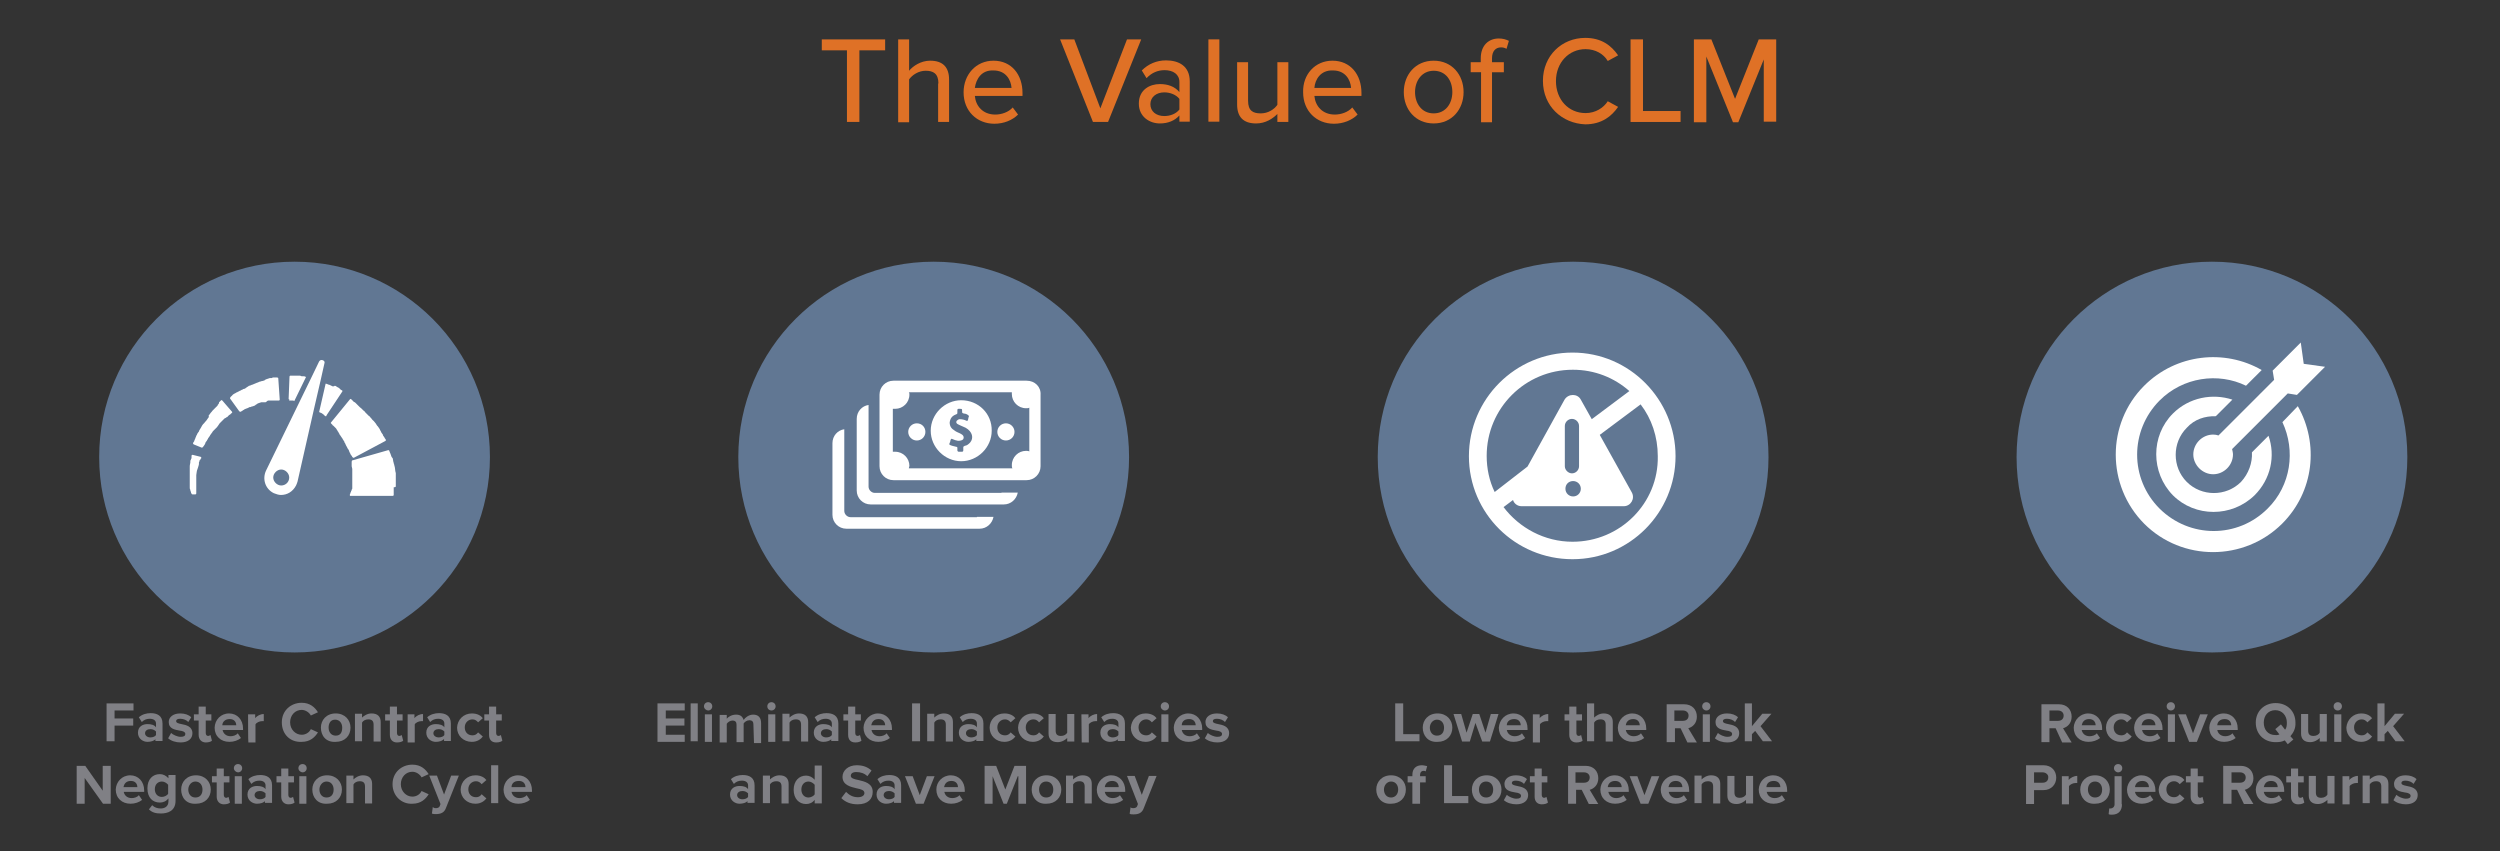 <?xml version="1.0" encoding="utf-8"?>
<!-- Generator: Adobe Illustrator 20.1.0, SVG Export Plug-In . SVG Version: 6.00 Build 0)  -->
<svg version="1.1" id="Layer_1" xmlns="http://www.w3.org/2000/svg" xmlns:xlink="http://www.w3.org/1999/xlink" x="0px" y="0px"
	 width="844.5px" height="287.6px" viewBox="0 0 844.5 287.6" style="enable-background:new 0 0 844.5 287.6;" xml:space="preserve"
	>
<rect x="0" y="0" width="844.5" height="287.6" fill="#333333" stroke="none"/>
<style type="text/css">
	.st0{fill:#DF7126;}
	.st1{fill:#808085;}
	.st2{fill:#617793;}
	.st3{fill:#FFFFFF;}
</style>
<g>
	<g>
		<path class="st0" d="M286.3,17h-8.7v-3.7H299V17h-8.7v24.2h-4.2V17H286.3z"/>
		<path class="st0" d="M317,28.2c0-3.4-1.8-4.3-4.3-4.3c-2.4,0-4.5,1.4-5.6,2.9v14.5h-3.7V13.3h3.7v10.6c1.3-1.6,4-3.4,7.1-3.4
			c4.3,0,6.4,2.2,6.4,6.4v14.3h-3.7v-13H317z"/>
		<path class="st0" d="M335.6,20.5c6.1,0,9.8,4.7,9.8,10.9v1h-16.1c0.3,3.4,2.7,6.3,6.9,6.3c2.1,0,4.5-0.8,5.9-2.4l1.8,2.4
			c-1.9,1.9-4.8,3.1-8,3.1c-5.9,0-10.4-4.3-10.4-10.6C325.5,25.2,329.7,20.5,335.6,20.5z M329.3,29.7h12.4c-0.2-2.7-1.9-5.9-6.1-5.9
			C331.4,23.6,329.7,26.9,329.3,29.7z"/>
		<path class="st0" d="M358.1,13.3h4.8l8.8,23.3l9-23.3h4.8l-11.2,27.9h-5.1L358.1,13.3z"/>
		<path class="st0" d="M398.4,39c-1.6,1.8-3.9,2.7-6.6,2.7c-3.4,0-7.1-2.2-7.1-6.7c0-4.7,3.7-6.6,7.1-6.6c2.7,0,5,0.8,6.6,2.7v-3.4
			c0-2.6-2.1-4-5-4c-2.2,0-4.3,0.8-6.1,2.7l-1.6-2.6c2.2-2.2,5-3.4,8.2-3.4c4.3,0,8,1.9,8,7.1v13.6h-3.5V39z M398.4,33.4
			c-1.1-1.4-3.1-2.2-5.1-2.2c-2.7,0-4.7,1.6-4.7,4s1.9,4,4.7,4c2.1,0,4-0.8,5.1-2.2V33.4z"/>
		<path class="st0" d="M408.2,13.3h3.7v27.8h-3.7L408.2,13.3L408.2,13.3z"/>
		<path class="st0" d="M431.5,38.5c-1.6,1.6-4,3.2-7.2,3.2c-4.3,0-6.4-2.2-6.4-6.4V21h3.7v13c0,3.4,1.6,4.3,4.3,4.3
			c2.4,0,4.5-1.3,5.6-2.9V21h3.7v20.2h-3.7V38.5z"/>
		<path class="st0" d="M450.1,20.5c6.1,0,9.8,4.7,9.8,10.9v1H444c0.3,3.4,2.7,6.3,6.9,6.3c2.1,0,4.5-0.8,5.9-2.4l1.8,2.4
			c-1.9,1.9-4.8,3.1-8,3.1c-5.9,0-10.4-4.3-10.4-10.6C440,25.2,444.2,20.5,450.1,20.5z M444,29.7h12.4c-0.2-2.7-1.9-5.9-6.1-5.9
			C446.1,23.6,444.2,26.9,444,29.7z"/>
		<path class="st0" d="M474.2,31.1c0-5.8,3.9-10.6,10.1-10.6s10.1,4.8,10.1,10.6s-3.9,10.6-10.1,10.6S474.2,36.9,474.2,31.1z
			 M490.6,31.1c0-3.9-2.2-7.2-6.3-7.2c-4,0-6.3,3.4-6.3,7.2s2.2,7.2,6.3,7.2C488.3,38.3,490.6,35,490.6,31.1z"/>
		<path class="st0" d="M500.2,24.4h-3.4V21h3.4v-1.3c0-4.3,2.6-6.7,6.1-6.7c1.3,0,2.4,0.3,3.4,0.8l-0.8,2.7
			c-0.5-0.3-1.1-0.5-1.8-0.5c-1.9,0-3.1,1.3-3.1,3.7V21h4v3.4h-4v16.9h-3.7V24.4H500.2z"/>
		<path class="st0" d="M521.2,27.3c0-8.5,6.4-14.5,14.3-14.5c5.5,0,8.8,2.6,11.1,5.9l-3.5,1.9c-1.4-2.4-4.2-4-7.5-4
			c-5.6,0-10,4.5-10,10.8s4.3,10.8,10,10.8c3.4,0,6.1-1.8,7.5-4l3.5,1.9c-2.2,3.2-5.6,5.9-11.1,5.9
			C527.7,41.7,521.2,35.9,521.2,27.3z"/>
		<path class="st0" d="M550.8,13.3h4.2v24.2h12.7v3.7h-16.9V13.3z"/>
		<path class="st0" d="M596.2,19.1l-9,22.2h-1.8l-9-22.2v22.2h-4.2V13.3h5.9l8,20.1l8-20.1h5.9v27.8h-4.2v-22H596.2z"/>
	</g>
	<g>
		<g>
			<g>
				<path class="st1" d="M36.1,237.6h9v2.4h-6.4v2.7h6.3v2.4h-6.3v5.3H36v-12.8H36.1z"/>
				<path class="st1" d="M52.7,249.5c-0.6,0.8-1.8,1.1-2.9,1.1c-1.4,0-3.2-1-3.2-3.1c0-2.2,1.8-2.9,3.2-2.9c1.3,0,2.4,0.3,2.9,1.1
					v-1.3c0-1-0.8-1.6-2.1-1.6c-1,0-1.9,0.3-2.7,1.1l-1-1.6c1.1-1,2.6-1.4,4-1.4c2.1,0,4,0.8,4,3.5v5.9h-2.4v-1H52.7z M52.7,247.1
					c-0.5-0.5-1.1-0.8-1.9-0.8c-1,0-1.8,0.5-1.8,1.4c0,0.8,0.8,1.4,1.8,1.4c0.8,0,1.6-0.3,1.9-0.8V247.1z"/>
				<path class="st1" d="M57.8,247.6c0.6,0.6,2.1,1.3,3.2,1.3c1.1,0,1.6-0.3,1.6-1c0-0.6-0.8-1-1.9-1.1c-1.6-0.3-3.7-0.6-3.7-2.9
					c0-1.6,1.4-2.9,3.9-2.9c1.6,0,2.9,0.5,3.7,1.3l-1,1.6c-0.5-0.6-1.6-1.1-2.7-1.1c-1,0-1.4,0.3-1.4,0.8c0,0.6,0.8,0.8,1.8,1
					c1.6,0.3,3.7,0.8,3.7,3.1c0,1.8-1.4,3.1-4,3.1c-1.6,0-3.2-0.5-4.2-1.4L57.8,247.6z"/>
				<path class="st1" d="M67.1,248.2v-4.8h-1.6v-2.1h1.6v-2.6h2.4v2.6h1.9v2.1h-1.9v4.2c0,0.6,0.3,1,0.8,1c0.3,0,0.6-0.2,0.8-0.3
					l0.5,1.9c-0.3,0.3-1,0.6-2.1,0.6C68.1,250.8,67.1,249.8,67.1,248.2z"/>
				<path class="st1" d="M77.4,241c2.7,0,4.7,2.1,4.7,5.1v0.5h-6.9c0.2,1.1,1.1,2.1,2.7,2.1c0.8,0,1.9-0.3,2.4-1l1.1,1.6
					c-1,0.8-2.4,1.3-3.9,1.3c-2.9,0-5-1.9-5-4.8C72.6,243.2,74.5,241,77.4,241z M75.1,245h4.7c0-1-0.6-2.1-2.2-2.1
					C75.9,242.9,75.1,244,75.1,245z"/>
				<path class="st1" d="M83.8,241.3h2.4v1.3c0.6-0.8,1.8-1.4,2.9-1.4v2.4c-0.2,0-0.5,0-0.6,0c-0.8,0-1.9,0.5-2.2,1.1v6.1h-2.4
					C83.8,250.8,83.8,241.3,83.8,241.3z"/>
				<path class="st1" d="M95.2,244c0-4,3.1-6.6,6.7-6.6c2.9,0,4.5,1.6,5.5,3.2l-2.4,1.1c-0.5-1-1.8-1.9-3.1-1.9
					c-2.2,0-3.9,1.8-3.9,4.2c0,2.4,1.8,4.2,3.9,4.2c1.4,0,2.6-0.8,3.1-1.9l2.4,1.1c-1,1.6-2.6,3.2-5.5,3.2
					C98.1,250.8,95.2,248.1,95.2,244z"/>
				<path class="st1" d="M108.4,245.8c0-2.6,1.9-4.8,5-4.8c3.1,0,5,2.2,5,4.8c0,2.7-1.9,4.8-5,4.8
					C110.1,250.8,108.4,248.5,108.4,245.8z M115.6,245.8c0-1.4-0.8-2.7-2.4-2.7c-1.6,0-2.2,1.3-2.2,2.7c0,1.4,0.8,2.7,2.4,2.7
					C115,248.5,115.6,247.4,115.6,245.8z"/>
				<path class="st1" d="M126.2,244.8c0-1.3-0.6-1.8-1.8-1.8c-1,0-1.8,0.5-2.1,1.1v6.3h-2.4v-9.3h2.4v1.3c0.6-0.6,1.8-1.4,3.2-1.4
					c2.1,0,3.1,1.1,3.1,2.9v6.6h-2.4V244.8z"/>
				<path class="st1" d="M131.7,248.2v-4.8h-1.6v-2.1h1.6v-2.6h2.4v2.6h1.9v2.1h-1.9v4.2c0,0.6,0.3,1,0.8,1c0.3,0,0.6-0.2,0.8-0.3
					l0.5,1.9c-0.3,0.3-1,0.6-2.1,0.6C132.6,250.8,131.7,249.8,131.7,248.2z"/>
				<path class="st1" d="M137.6,241.3h2.4v1.3c0.6-0.8,1.8-1.4,2.9-1.4v2.4c-0.2,0-0.5,0-0.6,0c-0.8,0-1.9,0.5-2.2,1.1v6.1h-2.4
					V241.3z"/>
				<path class="st1" d="M150.1,249.5c-0.6,0.8-1.8,1.1-2.9,1.1c-1.4,0-3.2-1-3.2-3.1c0-2.2,1.8-2.9,3.2-2.9c1.3,0,2.4,0.3,2.9,1.1
					v-1.3c0-1-0.8-1.6-2.1-1.6c-1,0-1.9,0.3-2.7,1.1l-1-1.6c1.1-1,2.6-1.4,4-1.4c2.1,0,4,0.8,4,3.5v5.9H150v-1H150.1z M150.1,247.1
					c-0.5-0.5-1.1-0.8-1.9-0.8c-1,0-1.8,0.5-1.8,1.4c0,0.8,0.8,1.4,1.8,1.4c0.8,0,1.6-0.3,1.9-0.8V247.1z"/>
				<path class="st1" d="M159.4,241c1.9,0,3.1,0.8,3.7,1.6l-1.6,1.4c-0.5-0.6-1.1-1-1.9-1c-1.4,0-2.6,1.1-2.6,2.7
					c0,1.6,1,2.7,2.6,2.7c0.8,0,1.4-0.3,1.9-1l1.6,1.4c-0.6,0.8-1.8,1.8-3.7,1.8c-2.9,0-5-2.1-5-4.8
					C154.5,243.1,156.6,241,159.4,241z"/>
				<path class="st1" d="M165.2,248.2v-4.8h-1.6v-2.1h1.6v-2.6h2.4v2.6h1.9v2.1h-1.9v4.2c0,0.6,0.3,1,0.8,1c0.3,0,0.6-0.2,0.8-0.3
					l0.5,1.9c-0.3,0.3-1,0.6-2.1,0.6C166,250.8,165.2,249.8,165.2,248.2z"/>
				<path class="st1" d="M28.6,262.8v8.7h-2.7v-12.8h2.9l5.9,8.4v-8.4h2.7v12.8h-2.6L28.6,262.8z"/>
				<path class="st1" d="M44,261.9c2.7,0,4.7,2.1,4.7,5.1v0.5h-6.9c0.2,1.1,1.1,2.1,2.7,2.1c0.8,0,1.9-0.3,2.4-1l1.1,1.6
					c-1,0.8-2.4,1.3-3.9,1.3c-2.9,0-5-1.9-5-4.8C39.2,264.1,41.2,261.9,44,261.9z M41.7,265.9h4.7c0-1-0.6-2.1-2.2-2.1
					C42.5,263.8,41.9,264.9,41.7,265.9z"/>
				<path class="st1" d="M51.4,272c0.8,0.8,1.8,1.1,2.9,1.1s2.6-0.5,2.6-2.4v-1c-0.8,1-1.8,1.4-2.9,1.4c-2.4,0-4.2-1.6-4.2-4.8
					c0-3.1,1.8-4.8,4.2-4.8c1.1,0,2.1,0.5,2.9,1.4v-1.1h2.4v8.7c0,3.5-2.7,4.3-5,4.3c-1.6,0-2.9-0.3-4-1.4L51.4,272z M56.8,265.1
					c-0.5-0.6-1.3-1.1-2.1-1.1c-1.4,0-2.4,1-2.4,2.6c0,1.6,1,2.6,2.4,2.6c0.8,0,1.8-0.5,2.1-1.1V265.1z"/>
				<path class="st1" d="M61.2,266.7c0-2.6,1.9-4.8,5-4.8s5,2.2,5,4.8c0,2.7-1.9,4.8-5,4.8C62.9,271.7,61.2,269.4,61.2,266.7z
					 M68.4,266.7c0-1.4-0.8-2.7-2.4-2.7c-1.4,0-2.4,1.3-2.4,2.7s0.8,2.7,2.4,2.7C67.6,269.4,68.4,268.3,68.4,266.7z"/>
				<path class="st1" d="M73.2,269.1v-4.8h-1.6v-2.1h1.6v-2.6h2.4v2.6h1.9v2.1h-1.9v4.2c0,0.6,0.3,1,0.8,1c0.3,0,0.6-0.2,0.8-0.3
					l0.5,1.9c-0.3,0.3-1,0.6-2.1,0.6C74.2,271.7,73.2,270.7,73.2,269.1z"/>
				<path class="st1" d="M79,259.5c0-0.8,0.6-1.4,1.4-1.4c0.8,0,1.4,0.6,1.4,1.4c0,0.8-0.6,1.4-1.4,1.4
					C79.8,260.9,79,260.3,79,259.5z M79.3,262.2h2.4v9.3h-2.4V262.2z"/>
				<path class="st1" d="M89.7,270.4c-0.6,0.8-1.8,1.1-2.9,1.1c-1.4,0-3.2-1-3.2-3.1c0-2.2,1.8-2.9,3.2-2.9c1.3,0,2.4,0.3,2.9,1.1
					v-1.3c0-1-0.8-1.6-2.1-1.6c-1,0-1.9,0.3-2.7,1.1l-1-1.6c1.1-1,2.6-1.4,4-1.4c2.1,0,4,0.8,4,3.5v5.9h-2.4v-1H89.7z M89.7,268
					c-0.5-0.5-1.1-0.8-1.9-0.8c-1,0-1.8,0.5-1.8,1.4c0,0.8,0.8,1.4,1.8,1.4c0.8,0,1.6-0.3,1.9-0.8V268z"/>
				<path class="st1" d="M95,269.1v-4.8h-1.6v-2.1H95v-2.6h2.4v2.6h1.9v2.1h-1.9v4.2c0,0.6,0.3,1,0.8,1c0.3,0,0.6-0.2,0.8-0.3
					l0.5,1.9c-0.3,0.3-1,0.6-2.1,0.6C96,271.7,95,270.7,95,269.1z"/>
				<path class="st1" d="M100.8,259.5c0-0.8,0.6-1.4,1.4-1.4s1.4,0.6,1.4,1.4c0,0.8-0.6,1.4-1.4,1.4
					C101.6,260.9,100.8,260.3,100.8,259.5z M101.1,262.2h2.4v9.3h-2.4V262.2z"/>
				<path class="st1" d="M105.5,266.7c0-2.6,1.9-4.8,5-4.8c3.1,0,5,2.2,5,4.8c0,2.7-1.9,4.8-5,4.8
					C107.3,271.7,105.5,269.4,105.5,266.7z M112.7,266.7c0-1.4-0.8-2.7-2.4-2.7c-1.4,0-2.4,1.3-2.4,2.7s0.8,2.7,2.4,2.7
					C111.9,269.4,112.7,268.3,112.7,266.7z"/>
				<path class="st1" d="M123.3,265.7c0-1.3-0.6-1.8-1.8-1.8c-1,0-1.8,0.5-2.1,1.1v6.3H117V262h2.4v1.3c0.6-0.6,1.8-1.4,3.2-1.4
					c2.1,0,3.1,1.1,3.1,2.9v6.6h-2.4V265.7z"/>
				<path class="st1" d="M132.6,264.9c0-4,3.1-6.6,6.7-6.6c2.9,0,4.5,1.6,5.5,3.2l-2.4,1.1c-0.5-1-1.8-1.9-3.1-1.9
					c-2.2,0-3.9,1.8-3.9,4.2s1.8,4.2,3.9,4.2c1.4,0,2.6-0.8,3.1-1.9l2.4,1.1c-1,1.6-2.6,3.2-5.5,3.2
					C135.7,271.7,132.6,268.9,132.6,264.9z"/>
				<path class="st1" d="M147.2,273c0.6,0,1.1-0.2,1.3-0.6l0.3-0.8L145,262h2.6l2.4,6.4l2.4-6.4h2.6l-4.3,10.8
					c-0.6,1.8-1.9,2.2-3.5,2.2c-0.3,0-1,0-1.3-0.2l0.3-2.2C146.6,273,146.9,273,147.2,273z"/>
				<path class="st1" d="M160.6,261.9c1.9,0,3.1,0.8,3.7,1.6l-1.6,1.4c-0.5-0.6-1.1-1-1.9-1c-1.4,0-2.6,1.1-2.6,2.7
					c0,1.6,1,2.7,2.6,2.7c0.8,0,1.4-0.3,1.9-1l1.6,1.4c-0.6,0.8-1.8,1.8-3.7,1.8c-2.9,0-5-2.1-5-4.8
					C155.7,264,157.8,261.9,160.6,261.9z"/>
				<path class="st1" d="M165.9,258.5h2.4v12.8h-2.4V258.5z"/>
				<path class="st1" d="M175,261.9c2.7,0,4.7,2.1,4.7,5.1v0.5h-6.9c0.2,1.1,1.1,2.1,2.7,2.1c0.8,0,1.9-0.3,2.4-1l1.1,1.6
					c-1,0.8-2.4,1.3-3.9,1.3c-2.9,0-5-1.9-5-4.8C170.2,264.1,172.1,261.9,175,261.9z M172.8,265.9h4.7c0-1-0.6-2.1-2.2-2.1
					C173.4,263.8,172.8,264.9,172.8,265.9z"/>
			</g>
		</g>
	</g>
	<circle class="st2" cx="99.5" cy="154.4" r="66"/>
	<g>
		<path class="st3" d="M133.7,164.2c0-0.2,0-0.3,0-0.5c0-0.2,0-0.3,0-0.5v-0.2l0,0l0,0v-0.2l0,0l0,0v-0.2c0-0.3,0-0.5,0-0.8v-0.2
			v-0.3c0-0.2,0-0.3,0-0.5c0-0.2,0-0.3,0-0.5c0-0.2,0-0.2,0-0.3v-0.2c-0.2-0.6-0.2-1.1-0.3-1.8c0-0.3-0.2-0.6-0.2-0.8
			c0-0.3-0.2-0.5-0.2-0.8c-0.2-0.5-0.2-1-0.3-1.4c0-0.2,0-0.2-0.2-0.3c0-0.2,0-0.2-0.2-0.3c0-0.2-0.2-0.3-0.2-0.6
			c0-0.2-0.2-0.3-0.2-0.5c0-0.2-0.2-0.3-0.2-0.5c0-0.2-0.2-0.3-0.2-0.5c0-0.2-0.3-0.3-0.5-0.2l-11.9,3.4c-0.2,0-0.3,0.2-0.3,0.5v0.2
			c0,0.2,0,0.2,0,0.3s0,0.2,0,0.3c0,0.2,0,0.3,0,0.3v0.2v0.2c0,0.3,0.2,0.6,0.2,1c0,0.2,0,0.3,0,0.5c0,0.2,0,0.3,0,0.6
			c0,0.3,0,0.8,0,1.1v0.2v0.2c0,0.2,0,0.2,0,0.3c0,0.2,0,0.2,0,0.3v0.2v0.2c0,0.3,0,0.5,0,0.8v0.2l0,0l0,0v-0.2l0,0l0,0l0,0
			c0,0.2,0,0.2,0,0.3c0,0.2,0,0.2,0,0.3s0,0.2,0,0.3s0,0.3,0,0.6c0,0.2,0,0.3,0,0.5c0,0.2,0,0.3-0.2,0.5c0,0.2,0,0.3-0.2,0.5
			c0,0.2,0,0.3-0.2,0.5c0,0.2,0,0.3-0.2,0.5v0.2v0.2c0,0,0,0,0,0.2h14.5c0.2,0,0.3-0.2,0.3-0.3l0,0c0-0.3,0-0.5,0-0.8
			c0-0.3,0-0.6,0-0.8c0-0.3,0-0.6,0-1C133.7,164.6,133.7,164.4,133.7,164.2L133.7,164.2z"/>
		<path class="st3" d="M130.1,149c0.2,0,0.3-0.3,0.2-0.5c0-0.2-0.2-0.2-0.2-0.3s-0.2-0.2-0.2-0.3c0-0.2-0.2-0.3-0.3-0.5
			c-0.2-0.2-0.2-0.3-0.3-0.6c0-0.2-0.2-0.2-0.2-0.3s-0.2-0.2-0.2-0.3c-0.2-0.2-0.2-0.5-0.3-0.6c-0.2-0.2-0.3-0.5-0.3-0.6
			s-0.2-0.2-0.2-0.3s-0.2-0.2-0.2-0.3c-0.2-0.2-0.3-0.5-0.5-0.6c-0.3-0.5-0.6-1-1-1.4c-0.2-0.2-0.2-0.3-0.3-0.3l-0.2-0.2l-0.2-0.2
			c-0.2-0.2-0.3-0.5-0.5-0.6c-0.2-0.2-0.3-0.5-0.6-0.6c-0.2-0.2-0.2-0.2-0.3-0.3c-0.2-0.2-0.2-0.2-0.3-0.3s-0.2-0.2-0.3-0.3
			c-0.2-0.2-0.2-0.2-0.3-0.3s-0.3-0.5-0.6-0.6c-0.2-0.2-0.3-0.3-0.6-0.6c-0.2-0.2-0.3-0.3-0.6-0.5c-0.2-0.2-0.3-0.3-0.5-0.5
			c-0.2-0.2-0.3-0.3-0.5-0.5c-0.2-0.2-0.3-0.3-0.5-0.5c-0.2-0.2-0.3-0.3-0.5-0.3c-0.2-0.2-0.3-0.2-0.3-0.3c-0.2-0.2-0.2-0.2-0.3-0.3
			s-0.3-0.2-0.3-0.3c-0.2-0.2-0.3-0.2-0.5,0l-6.3,7.7c-0.2,0.2-0.2,0.3,0,0.5l0.2,0.2l0.2,0.2c0,0.2,0.2,0.2,0.3,0.3
			c0.2,0.2,0.2,0.2,0.3,0.3s0.2,0.2,0.3,0.3c0.2,0.2,0.2,0.2,0.3,0.3s0.2,0.3,0.3,0.5c0.2,0.2,0.2,0.3,0.3,0.5
			c0.2,0.2,0.3,0.3,0.3,0.5c0.2,0.2,0.2,0.3,0.3,0.5c0,0.2,0.2,0.2,0.2,0.3s0.2,0.2,0.2,0.3s0.2,0.2,0.2,0.3s0.2,0.2,0.2,0.3
			c0.2,0.2,0.2,0.3,0.3,0.5c0.2,0.2,0.2,0.3,0.3,0.5l0.2,0.2v0.2c0,0.2,0.2,0.2,0.2,0.3c0.2,0.3,0.3,0.8,0.5,1.1
			c0.2,0.2,0.2,0.3,0.3,0.5c0,0.2,0,0.2,0.2,0.3c0,0.2,0,0.2,0.2,0.3c0,0.2,0.2,0.3,0.2,0.5c0,0.2,0.2,0.3,0.2,0.5
			c0,0,0,0.2,0.2,0.2v0.2c0,0.2,0,0.2,0.2,0.3c0,0.2,0,0.2,0.2,0.3c0,0.2,0.2,0.3,0.2,0.3c0,0.2,0,0.2,0.2,0.3
			c0,0.2,0.3,0.3,0.5,0.2L130.1,149z"/>
		<path class="st3" d="M97.8,135.3c0.2,0,0.2,0,0.3,0c0.2,0,0.2,0,0.3,0c0.2,0,0.3,0,0.5,0c0.2,0,0.3,0,0.5,0.2l4-8.2
			c-0.2,0-0.3,0-0.6-0.2c-0.2,0-0.3,0-0.3,0c-0.2,0-0.3,0-0.3,0c-0.3,0-0.5,0-0.8-0.2c-0.2,0-0.5,0-0.6,0c-0.2,0-0.5,0-0.6,0
			c-0.2,0-0.3,0-0.6,0c-0.2,0-0.3,0-0.5,0c-0.2,0-0.3,0-0.5,0s-0.3,0-0.5,0c-0.2,0-0.3,0.2-0.3,0.3l-0.3,7.5c0,0.2,0.2,0.3,0.3,0.3
			C97.6,135.3,97.6,135.3,97.8,135.3L97.8,135.3z"/>
		<path class="st3" d="M108.5,139.5c0.2,0,0.2,0.2,0.3,0.2c0.2,0,0.2,0.2,0.3,0.2c0,0,0.2,0,0.2,0.2c0,0,0.2,0,0.2,0.2
			c0.2,0,0.2,0.2,0.3,0.2c0.2,0.2,0.5,0.2,0.5-0.2l5.3-8c0.2-0.2,0-0.5-0.2-0.5c-0.2,0-0.2-0.2-0.3-0.2c0,0-0.2,0-0.2-0.2
			c0,0-0.2,0-0.2-0.2c-0.2-0.2-0.3-0.2-0.5-0.3s-0.3-0.2-0.5-0.3c-0.2-0.2-0.3-0.2-0.6-0.3c-0.3,0.3-0.6,0.2-0.8,0.2
			c-0.2-0.2-0.5-0.2-0.6-0.3c-0.2-0.2-0.5-0.2-0.8-0.3c-0.3-0.2-0.5-0.2-0.8-0.3H110l-2.2,9.6c0.2,0,0.3,0.2,0.3,0.2
			C108.2,139.3,108.4,139.5,108.5,139.5L108.5,139.5z"/>
		<path class="st3" d="M90.7,135.3c0.2,0,0.2,0,0.3,0c0.2,0,0.2,0,0.3,0c0.2,0,0.3,0,0.5,0c0.2,0,0.3,0,0.5,0s0.2,0,0.3,0h0.2
			c0.2,0,0.3,0,0.5,0s0.3,0,0.3,0c0.2,0,0.3,0,0.3,0c0.2,0,0.2,0,0.3,0c0.2,0,0.3-0.2,0.3-0.3l-0.5-7.2c0-0.2-0.2-0.3-0.5-0.3
			c-0.2,0-0.2,0-0.3,0s-0.2,0-0.3,0c-0.2,0-0.3,0-0.5,0s-0.3,0-0.6,0.2c-0.2,0-0.2,0-0.3,0c-0.2,0-0.2,0-0.3,0
			c-0.2,0-0.5,0.2-0.6,0.2c-0.2,0-0.5,0.2-0.6,0.2c-0.2,0-0.3,0-0.3,0.2c-0.2,0-0.3,0-0.3,0.2c-0.3,0-0.5,0.2-0.8,0.2
			s-0.5,0.2-0.8,0.2c-0.2,0-0.3,0.2-0.5,0.2s-0.3,0.2-0.5,0.2s-0.3,0.2-0.5,0.2c-0.2,0-0.3,0.2-0.5,0.2c-0.3,0.2-0.5,0.2-0.8,0.3
			c-0.3,0.2-0.5,0.2-0.8,0.3c-0.2,0-0.3,0.2-0.3,0.2c-0.2,0-0.3,0.2-0.3,0.2c-0.2,0-0.3,0.2-0.3,0.2c-0.2,0-0.3,0.2-0.3,0.2
			c-0.3,0.2-0.5,0.3-0.8,0.3c-0.2,0.2-0.5,0.3-0.6,0.3c-0.2,0.2-0.5,0.3-0.6,0.3c-0.2,0.2-0.5,0.3-0.6,0.3c-0.2,0.2-0.3,0.2-0.6,0.3
			c-0.2,0.2-0.3,0.2-0.5,0.3s-0.3,0.2-0.5,0.3c-0.2,0.2-0.3,0.2-0.3,0.3c-0.2,0.2-0.2,0.2-0.3,0.3c-0.2,0.2-0.3,0.2-0.3,0.3
			c-0.2,0.2-0.2,0.3-0.2,0.5l3.1,4.3c0.2,0.2,0.3,0.2,0.5,0.2c0,0,0.2-0.2,0.3-0.2c0.2,0,0.2-0.2,0.3-0.2c0.2,0,0.2-0.2,0.3-0.2
			c0.2,0,0.3-0.2,0.3-0.2c0.2,0,0.3-0.2,0.5-0.2s0.3-0.2,0.5-0.2s0.3-0.2,0.5-0.2c0.2-0.2,0.3-0.2,0.6-0.2c0.2,0,0.3-0.2,0.6-0.2
			c0.2,0,0.5-0.2,0.6-0.2c0.2,0,0.2,0,0.3-0.2c0.2,0,0.2,0,0.3-0.2c0.2,0,0.2,0,0.3-0.2c0.2,0,0.2,0,0.3-0.2c0.2,0,0.5-0.2,0.6-0.2
			c0.2,0,0.5-0.2,0.6-0.2c0.2,0,0.2,0,0.3,0c0.2,0,0.2,0,0.3,0c0.2,0,0.2,0,0.3,0s0.2,0,0.3,0c0.2,0,0.5,0,0.6-0.2
			C90.4,135.3,90.6,135.3,90.7,135.3L90.7,135.3z"/>
		<path class="st3" d="M70.5,140.9c0,0.2-0.2,0.2-0.2,0.3s-0.2,0.2-0.2,0.3s-0.2,0.2-0.2,0.3c-0.2,0.2-0.3,0.5-0.5,0.6
			s-0.3,0.5-0.5,0.6l-0.2,0.2l-0.2,0.2c0,0.2-0.2,0.2-0.2,0.3c-0.3,0.5-0.5,1-0.8,1.4c-0.2,0.2-0.2,0.5-0.3,0.6
			c0,0.2-0.2,0.2-0.2,0.3s-0.2,0.2-0.2,0.3c-0.2,0.2-0.2,0.5-0.3,0.6c-0.2,0.2-0.2,0.5-0.3,0.6c0,0.2-0.2,0.3-0.2,0.5
			c0,0.2-0.2,0.3-0.2,0.5c0,0.2-0.2,0.3-0.2,0.5c0,0.2-0.2,0.3-0.2,0.3c0,0.2-0.2,0.3-0.2,0.3c0,0.2,0,0.3,0.2,0.5l2.7,1.1
			c0.2,0,0.3,0,0.5-0.2c0-0.2,0.2-0.2,0.2-0.3s0.2-0.2,0.2-0.3s0.2-0.2,0.2-0.3s0.2-0.3,0.2-0.5c0-0.2,0.2-0.3,0.3-0.5
			c0.2-0.2,0.2-0.3,0.3-0.5c0.2-0.2,0.2-0.3,0.3-0.5c0-0.2,0.2-0.2,0.2-0.3s0.2-0.2,0.2-0.3c0.2-0.2,0.2-0.3,0.3-0.5
			c0.3-0.3,0.5-0.8,0.8-1.1c0-0.2,0.2-0.2,0.2-0.3l0.2-0.2l0.2-0.2c0.2-0.2,0.3-0.3,0.5-0.5c0.2-0.2,0.3-0.3,0.5-0.5
			c0-0.2,0.2-0.2,0.2-0.3s0.2-0.2,0.2-0.3s0.2-0.2,0.2-0.3s0.2-0.2,0.2-0.3c0.2-0.2,0.3-0.3,0.5-0.5c0.2-0.2,0.3-0.3,0.5-0.5
			c0.2-0.2,0.3-0.3,0.5-0.5c0.2-0.2,0.3-0.3,0.5-0.3c0.2-0.2,0.3-0.3,0.5-0.3c0.2-0.2,0.3-0.2,0.3-0.3c0.2-0.2,0.2-0.2,0.3-0.3
			c0.2-0.2,0.2-0.2,0.3-0.2c0,0,0.2,0,0.2-0.2c0,0,0.2,0,0.2-0.2c0.2,0,0.2-0.2,0.3-0.2c0.2-0.2,0.2-0.3,0-0.5l-3.2-3.7
			c-0.2-0.2-0.3-0.2-0.5,0l-0.2,0.2l-0.2,0.2l-0.2,0.2c0,0.5-0.2,0.5-0.2,0.6c-0.2,0.2-0.3,0.3-0.3,0.5c-0.2,0.2-0.3,0.3-0.5,0.5
			c-0.2,0.2-0.3,0.3-0.5,0.5c-0.2,0.2-0.3,0.3-0.5,0.5c-0.2,0.2-0.3,0.3-0.5,0.6c-0.2,0.2-0.3,0.3-0.5,0.6c-0.2,0.2-0.3,0.5-0.5,0.6
			C70.6,140.8,70.5,140.8,70.5,140.9L70.5,140.9z"/>
		<path class="st3" d="M64.7,154c0,0.2,0,0.2,0,0.3s0,0.2,0,0.3c0,0.2,0,0.3-0.2,0.5c0,0.2,0,0.3-0.2,0.5c0,0.2,0,0.2,0,0.3
			s0,0.2,0,0.3c0,0.3-0.2,0.8-0.2,1.3c0,0.2,0,0.5,0,0.6c0,0.3,0,0.5,0,0.8c0,0.5,0,1,0,1.6v0.2v0.2c0,0.2,0,0.3,0,0.3
			c0,0.2,0,0.3,0,0.3v0.2v0.2c0,0.3,0,0.5,0,0.8v0.2l0,0v0.2c0,0.2,0,0.3,0,0.3c0,0.2,0,0.3,0,0.3c0,0.2,0,0.3,0,0.3
			c0,0.2,0,0.3,0,0.3v0.2v0.2c0,0.3,0,0.5,0.2,0.8c0,0.2,0,0.5,0.2,0.6c0,0.2,0,0.5,0.2,0.6l0,0c0,0.2,0.2,0.3,0.3,0.3h1
			c0.2,0,0.3-0.2,0.3-0.3v-0.2c0-0.2,0-0.5,0-0.6c0-0.2,0-0.5,0-0.6s0-0.5,0-0.6v-0.2v-0.2c0-0.2,0-0.2,0-0.3s0-0.2,0-0.3
			c0-0.2,0-0.3,0-0.3c0-0.2,0-0.3,0-0.3v-0.2l0,0l0,0l0,0l0,0l0,0v-0.2c0-0.3,0-0.5,0-0.8v-0.2v-0.2c0-0.2,0-0.3,0-0.3
			c0-0.2,0-0.3,0-0.3v-0.2v-0.2c0-0.5,0.2-1,0.2-1.4c0-0.2,0.2-0.5,0.2-0.6s0.2-0.5,0.2-0.6c0.2-0.5,0.2-0.8,0.3-1.1
			c0-0.2,0-0.2,0-0.3s0-0.2,0-0.3s0.2-0.3,0.2-0.5c0-0.2,0-0.3,0.2-0.3c0-0.2,0.2-0.3,0.2-0.3c0-0.2,0-0.2,0.2-0.3
			c0-0.2,0-0.5-0.3-0.5l-2.4-0.6C65,153.6,64.7,153.6,64.7,154L64.7,154z"/>
		<path class="st3" d="M92.5,166.6c0.8,0.3,1.6,0.6,2.4,0.6c2.1,0,4-1.1,5.1-3.2c0.2-0.3,0.3-0.8,0.5-1.3l5.6-24.7l2.2-9.5l1.3-5.8
			c0.2-0.6-0.3-1.1-1-1.1c-0.3,0-0.6,0.2-0.8,0.5l-2.7,5.6l-4,8.2l-11.2,23C88.5,161.8,89.6,165.2,92.5,166.6L92.5,166.6z M95,158.6
			c1.4,0,2.7,1.3,2.7,2.7c0,1.6-1.3,2.7-2.7,2.7s-2.7-1.3-2.7-2.7C92.3,159.9,93.6,158.6,95,158.6L95,158.6z"/>
	</g>
	<g>
		<g>
			<g>
				<path class="st1" d="M222.1,237.6h9.2v2.4h-6.4v2.7h6.3v2.4h-6.3v3.1h6.4v2.4h-9.2V237.6z"/>
				<path class="st1" d="M233.3,237.6h2.4v12.8h-2.4V237.6z"/>
				<path class="st1" d="M237.8,238.6c0-0.8,0.6-1.4,1.4-1.4c0.8,0,1.4,0.6,1.4,1.4c0,0.8-0.6,1.4-1.4,1.4
					C238.6,240,237.8,239.4,237.8,238.6z M238.1,241.3h2.4v9.3h-2.4V241.3z"/>
				<path class="st1" d="M254.5,244.7c0-0.8-0.3-1.4-1.4-1.4c-0.8,0-1.6,0.6-1.9,1.1v6.3h-2.4v-5.9c0-0.8-0.3-1.4-1.4-1.4
					c-0.8,0-1.6,0.6-1.9,1.1v6.3h-2.4v-9.3h2.4v1.3c0.3-0.5,1.6-1.4,3.1-1.4s2.2,0.6,2.6,1.8c0.5-0.8,1.8-1.8,3.2-1.8
					c1.8,0,2.7,1,2.7,2.9v6.7h-2.4L254.5,244.7L254.5,244.7z"/>
				<path class="st1" d="M259.2,238.6c0-0.8,0.6-1.4,1.4-1.4s1.4,0.6,1.4,1.4c0,0.8-0.6,1.4-1.4,1.4
					C259.8,240,259.2,239.4,259.2,238.6z M259.5,241.3h2.4v9.3h-2.4V241.3z"/>
				<path class="st1" d="M270.6,244.8c0-1.3-0.6-1.8-1.8-1.8c-1,0-1.8,0.5-2.1,1.1v6.3h-2.4v-9.3h2.4v1.3c0.6-0.6,1.8-1.4,3.2-1.4
					c2.1,0,3.1,1.1,3.1,2.9v6.6h-2.4L270.6,244.8L270.6,244.8z"/>
				<path class="st1" d="M281,249.5c-0.6,0.8-1.8,1.1-2.9,1.1c-1.4,0-3.2-1-3.2-3.1c0-2.2,1.8-2.9,3.2-2.9c1.3,0,2.4,0.3,2.9,1.1
					v-1.3c0-1-0.8-1.6-2.1-1.6c-1,0-1.9,0.3-2.7,1.1l-1-1.6c1.1-1,2.6-1.4,4-1.4c2.1,0,4,0.8,4,3.5v5.9h-2.4v-1H281z M281,247.1
					c-0.5-0.5-1.1-0.8-1.9-0.8c-1,0-1.8,0.5-1.8,1.4c0,0.8,0.8,1.4,1.8,1.4c0.8,0,1.6-0.3,1.9-0.8V247.1z"/>
				<path class="st1" d="M286.5,248.2v-4.8h-1.6v-2.1h1.6v-2.6h2.4v2.6h1.9v2.1h-1.9v4.2c0,0.6,0.3,1,0.8,1c0.3,0,0.6-0.2,0.8-0.3
					l0.5,1.9c-0.3,0.3-1,0.6-2.1,0.6C287.3,250.8,286.5,249.8,286.5,248.2z"/>
				<path class="st1" d="M296.6,241c2.7,0,4.7,2.1,4.7,5.1v0.5h-6.9c0.2,1.1,1.1,2.1,2.7,2.1c0.8,0,1.9-0.3,2.4-1l1.1,1.6
					c-1,0.8-2.4,1.3-3.9,1.3c-2.9,0-5-1.9-5-4.8C291.8,243.2,293.9,241,296.6,241z M294.3,245h4.7c0-1-0.6-2.1-2.2-2.1
					C295.1,242.9,294.5,244,294.3,245z"/>
				<path class="st1" d="M308.1,237.6h2.7v12.8h-2.7V237.6z"/>
				<path class="st1" d="M319.5,244.8c0-1.3-0.6-1.8-1.8-1.8c-1,0-1.8,0.5-2.1,1.1v6.3h-2.4v-9.3h2.4v1.3c0.6-0.6,1.8-1.4,3.2-1.4
					c2.1,0,3.1,1.1,3.1,2.9v6.6h-2.4V244.8z"/>
				<path class="st1" d="M330,249.5c-0.6,0.8-1.8,1.1-2.9,1.1c-1.4,0-3.2-1-3.2-3.1c0-2.2,1.8-2.9,3.2-2.9c1.3,0,2.4,0.3,2.9,1.1
					v-1.3c0-1-0.8-1.6-2.1-1.6c-1,0-1.9,0.3-2.7,1.1l-1-1.6c1.1-1,2.6-1.4,4-1.4c2.1,0,4,0.8,4,3.5v5.9h-2.4v-1H330z M330,247.1
					c-0.5-0.5-1.1-0.8-1.9-0.8c-1,0-1.8,0.5-1.8,1.4c0,0.8,0.8,1.4,1.8,1.4c0.8,0,1.6-0.3,1.9-0.8V247.1z"/>
				<path class="st1" d="M339.3,241c1.9,0,3.1,0.8,3.7,1.6l-1.6,1.4c-0.5-0.6-1.1-1-1.9-1c-1.4,0-2.6,1.1-2.6,2.7
					c0,1.6,1,2.7,2.6,2.7c0.8,0,1.4-0.3,1.9-1l1.6,1.4c-0.6,0.8-1.8,1.8-3.7,1.8c-2.9,0-5-2.1-5-4.8
					C334.3,243.1,336.4,241,339.3,241z"/>
				<path class="st1" d="M348.9,241c1.9,0,3.1,0.8,3.7,1.6L351,244c-0.5-0.6-1.1-1-1.9-1c-1.4,0-2.6,1.1-2.6,2.7
					c0,1.6,1,2.7,2.6,2.7c0.8,0,1.4-0.3,1.9-1l1.6,1.4c-0.6,0.8-1.8,1.8-3.7,1.8c-2.9,0-5-2.1-5-4.8C344,243.1,346,241,348.9,241z"
					/>
				<path class="st1" d="M360.5,249.3c-0.6,0.6-1.8,1.4-3.2,1.4c-2.1,0-3.1-1.1-3.1-2.9v-6.6h2.4v5.6c0,1.3,0.6,1.8,1.8,1.8
					c1,0,1.8-0.5,2.1-1.1v-6.3h2.4v9.3h-2.4L360.5,249.3L360.5,249.3z"/>
				<path class="st1" d="M365.3,241.3h2.4v1.3c0.6-0.8,1.8-1.4,2.9-1.4v2.4c-0.2,0-0.5,0-0.6,0c-0.8,0-1.9,0.5-2.2,1.1v6.1h-2.4
					L365.3,241.3L365.3,241.3z"/>
				<path class="st1" d="M377.8,249.5c-0.6,0.8-1.8,1.1-2.9,1.1c-1.4,0-3.2-1-3.2-3.1c0-2.2,1.8-2.9,3.2-2.9c1.3,0,2.4,0.3,2.9,1.1
					v-1.3c0-1-0.8-1.6-2.1-1.6c-1,0-1.9,0.3-2.7,1.1l-1-1.6c1.1-1,2.6-1.4,4-1.4c2.1,0,4,0.8,4,3.5v5.9h-2.4v-1H377.8z M377.8,247.1
					c-0.5-0.5-1.1-0.8-1.9-0.8c-1,0-1.8,0.5-1.8,1.4c0,0.8,0.8,1.4,1.8,1.4c0.8,0,1.6-0.3,1.9-0.8V247.1z"/>
				<path class="st1" d="M387,241c1.9,0,3.1,0.8,3.7,1.6l-1.6,1.4c-0.5-0.6-1.1-1-1.9-1c-1.4,0-2.6,1.1-2.6,2.7c0,1.6,1,2.7,2.6,2.7
					c0.8,0,1.4-0.3,1.9-1l1.6,1.4c-0.6,0.8-1.8,1.8-3.7,1.8c-2.9,0-5-2.1-5-4.8C382.2,243.1,384.1,241,387,241z"/>
				<path class="st1" d="M392.1,238.6c0-0.8,0.6-1.4,1.4-1.4c0.8,0,1.4,0.6,1.4,1.4c0,0.8-0.6,1.4-1.4,1.4
					C392.8,240,392.1,239.4,392.1,238.6z M392.3,241.3h2.4v9.3h-2.4V241.3z"/>
				<path class="st1" d="M401.4,241c2.7,0,4.7,2.1,4.7,5.1v0.5h-6.9c0.2,1.1,1.1,2.1,2.7,2.1c0.8,0,1.9-0.3,2.4-1l1.1,1.6
					c-1,0.8-2.4,1.3-3.9,1.3c-2.9,0-5-1.9-5-4.8C396.6,243.2,398.6,241,401.4,241z M399.2,245h4.7c0-1-0.6-2.1-2.2-2.1
					C399.8,242.9,399.2,244,399.2,245z"/>
				<path class="st1" d="M408,247.6c0.6,0.6,2.1,1.3,3.2,1.3s1.6-0.3,1.6-1c0-0.6-0.8-1-1.9-1.1c-1.6-0.3-3.7-0.6-3.7-2.9
					c0-1.6,1.4-2.9,3.9-2.9c1.6,0,2.9,0.5,3.7,1.3l-1,1.6c-0.5-0.6-1.6-1.1-2.7-1.1c-1,0-1.4,0.3-1.4,0.8c0,0.6,0.8,0.8,1.8,1
					c1.6,0.3,3.7,0.8,3.7,3.1c0,1.8-1.4,3.1-4,3.1c-1.6,0-3.2-0.5-4.2-1.4L408,247.6z"/>
				<path class="st1" d="M252.7,270.4c-0.6,0.8-1.8,1.1-2.9,1.1c-1.4,0-3.2-1-3.2-3.1c0-2.2,1.8-2.9,3.2-2.9c1.3,0,2.4,0.3,2.9,1.1
					v-1.3c0-1-0.8-1.6-2.1-1.6c-1,0-1.9,0.3-2.7,1.1l-1-1.6c1.1-1,2.6-1.4,4-1.4c2.1,0,4,0.8,4,3.5v5.9h-2.4v-1H252.7z M252.7,268
					c-0.5-0.5-1.1-0.8-1.9-0.8c-1,0-1.8,0.5-1.8,1.4c0,0.8,0.8,1.4,1.8,1.4c0.8,0,1.6-0.3,1.9-0.8V268z"/>
				<path class="st1" d="M264,265.7c0-1.3-0.6-1.8-1.8-1.8c-1,0-1.8,0.5-2.1,1.1v6.3h-2.4V262h2.4v1.3c0.6-0.6,1.8-1.4,3.2-1.4
					c2.1,0,3.1,1.1,3.1,2.9v6.6H264L264,265.7L264,265.7z"/>
				<path class="st1" d="M275.2,270.2c-0.8,1-1.8,1.4-2.9,1.4c-2.4,0-4.2-1.8-4.2-4.8s1.8-4.8,4.2-4.8c1.1,0,2.1,0.5,2.9,1.4v-4.8
					h2.4v12.8h-2.4V270.2z M275.2,265.1c-0.5-0.6-1.3-1.1-2.1-1.1c-1.4,0-2.4,1.1-2.4,2.7c0,1.6,1,2.7,2.4,2.7
					c0.8,0,1.8-0.5,2.1-1.1V265.1z"/>
				<path class="st1" d="M285.8,267.5c1,1,2.2,1.8,4,1.8c1.4,0,2.2-0.6,2.2-1.4c0-1-1.1-1.3-2.6-1.6c-2.1-0.5-4.8-1.1-4.8-3.9
					c0-2.1,1.9-3.9,4.8-3.9c2.1,0,3.7,0.6,5,1.8l-1.4,1.9c-1-1-2.4-1.4-3.7-1.4c-1.3,0-1.9,0.5-1.9,1.3c0,0.8,1.1,1.1,2.6,1.4
					c2.1,0.5,4.8,1.1,4.8,4c0,2.4-1.6,4.2-5.1,4.2c-2.4,0-4.2-0.8-5.5-2.1L285.8,267.5z"/>
				<path class="st1" d="M302.2,270.4c-0.6,0.8-1.8,1.1-2.9,1.1c-1.4,0-3.2-1-3.2-3.1c0-2.2,1.8-2.9,3.2-2.9c1.3,0,2.4,0.3,2.9,1.1
					v-1.3c0-1-0.8-1.6-2.1-1.6c-1,0-1.9,0.3-2.7,1.1l-1-1.6c1.1-1,2.6-1.4,4-1.4c2.1,0,4,0.8,4,3.5v5.9H302v-1H302.2z M302.2,268
					c-0.5-0.5-1.1-0.8-1.9-0.8c-1,0-1.8,0.5-1.8,1.4c0,0.8,0.8,1.4,1.8,1.4c0.8,0,1.6-0.3,1.9-0.8V268z"/>
				<path class="st1" d="M305.7,262.2h2.6l2.4,6.4l2.4-6.4h2.6l-3.7,9.3h-2.6L305.7,262.2z"/>
				<path class="st1" d="M321.2,261.9c2.7,0,4.7,2.1,4.7,5.1v0.5h-6.9c0.2,1.1,1.1,2.1,2.7,2.1c0.8,0,1.9-0.3,2.4-1l1.1,1.6
					c-1,0.8-2.4,1.3-3.9,1.3c-2.9,0-5-1.9-5-4.8C316.3,264.1,318.4,261.9,321.2,261.9z M318.9,265.9h4.7c0-1-0.6-2.1-2.2-2.1
					C319.7,263.8,319.1,264.9,318.9,265.9z"/>
				<path class="st1" d="M343.8,262.2l-3.7,9.3H339l-3.7-9.3v9.3h-2.7v-12.8h3.9l3.1,8l3.1-8h3.9v12.8h-2.6V262.2z"/>
				<path class="st1" d="M348.5,266.7c0-2.6,1.9-4.8,5-4.8s5,2.2,5,4.8c0,2.7-1.9,4.8-5,4.8C350.4,271.7,348.5,269.4,348.5,266.7z
					 M355.8,266.7c0-1.4-0.8-2.7-2.4-2.7c-1.6,0-2.4,1.3-2.4,2.7s0.8,2.7,2.4,2.7C355,269.4,355.8,268.3,355.8,266.7z"/>
				<path class="st1" d="M366.4,265.7c0-1.3-0.6-1.8-1.8-1.8c-1,0-1.8,0.5-2.1,1.1v6.3h-2.4V262h2.4v1.3c0.6-0.6,1.8-1.4,3.2-1.4
					c2.1,0,3.1,1.1,3.1,2.9v6.6h-2.4V265.7L366.4,265.7z"/>
				<path class="st1" d="M375.4,261.9c2.7,0,4.7,2.1,4.7,5.1v0.5h-6.9c0.2,1.1,1.1,2.1,2.7,2.1c0.8,0,1.9-0.3,2.4-1l1.1,1.6
					c-1,0.8-2.4,1.3-3.9,1.3c-2.9,0-5-1.9-5-4.8C370.6,264.1,372.7,261.9,375.4,261.9z M373.2,265.9h4.7c0-1-0.6-2.1-2.2-2.1
					C374,263.8,373.3,264.9,373.2,265.9z"/>
				<path class="st1" d="M382.8,273c0.6,0,1.1-0.2,1.3-0.6l0.3-0.8l-3.7-9.5h2.6l2.4,6.4l2.4-6.4h2.6l-4.3,10.8
					c-0.6,1.8-1.9,2.2-3.5,2.2c-0.3,0-1,0-1.3-0.2l0.3-2.2C382.2,273,382.5,273,382.8,273z"/>
			</g>
		</g>
	</g>
	<circle class="st2" cx="315.4" cy="154.4" r="66"/>
	<g>
		<g>
			<g>
				<path class="st1" d="M471.3,237.6h2.7v10.4h5.5v2.4h-8.2V237.6z"/>
				<path class="st1" d="M480.6,245.8c0-2.6,1.9-4.8,5-4.8s5,2.2,5,4.8c0,2.7-1.9,4.8-5,4.8C482.4,250.8,480.6,248.5,480.6,245.8z
					 M487.8,245.8c0-1.4-0.8-2.7-2.4-2.7c-1.4,0-2.4,1.3-2.4,2.7c0,1.4,0.8,2.7,2.4,2.7C487,248.5,487.8,247.4,487.8,245.8z"/>
				<path class="st1" d="M498.4,244.2l-1.9,6.3h-2.6l-2.9-9.3h2.6l1.8,6.3l2.1-6.3h2.2l2.1,6.3l1.8-6.3h2.6l-2.9,9.3h-2.6
					L498.4,244.2z"/>
				<path class="st1" d="M511.3,241c2.7,0,4.7,2.1,4.7,5.1v0.5H509c0.2,1.1,1.1,2.1,2.7,2.1c0.8,0,1.9-0.3,2.4-1l1.1,1.6
					c-1,0.8-2.4,1.3-3.9,1.3c-2.9,0-5-1.9-5-4.8C506.5,243.2,508.4,241,511.3,241z M509,245h4.7c0-1-0.6-2.1-2.2-2.1
					C509.7,242.9,509,244,509,245z"/>
				<path class="st1" d="M517.7,241.3h2.4v1.3c0.6-0.8,1.8-1.4,2.9-1.4v2.4c-0.2,0-0.5,0-0.6,0c-0.8,0-1.9,0.5-2.2,1.1v6.1h-2.4
					V241.3z"/>
				<path class="st1" d="M530.1,248.2v-4.8h-1.6v-2.1h1.6v-2.6h2.4v2.6h1.9v2.1h-1.9v4.2c0,0.6,0.3,1,0.8,1c0.3,0,0.6-0.2,0.8-0.3
					l0.5,1.9c-0.3,0.3-1,0.6-2.1,0.6C531,250.8,530.1,249.8,530.1,248.2z"/>
				<path class="st1" d="M542.4,244.8c0-1.3-0.6-1.8-1.8-1.8c-1,0-1.8,0.5-2.1,1.1v6.3h-2.4v-12.8h2.4v4.8c0.6-0.6,1.8-1.4,3.2-1.4
					c2.1,0,3.1,1.1,3.1,2.9v6.6h-2.4V244.8z"/>
				<path class="st1" d="M551.4,241c2.7,0,4.7,2.1,4.7,5.1v0.5h-6.9c0.2,1.1,1.1,2.1,2.7,2.1c0.8,0,1.9-0.3,2.4-1l1.1,1.6
					c-1,0.8-2.4,1.3-3.9,1.3c-2.9,0-5-1.9-5-4.8C546.6,243.2,548.7,241,551.4,241z M549.2,245h4.7c0-1-0.6-2.1-2.2-2.1
					C550,242.9,549.3,244,549.2,245z"/>
				<path class="st1" d="M567.7,246h-1.9v4.7H563v-12.8h5.9c2.7,0,4.3,1.8,4.3,4.2c0,2.2-1.4,3.5-2.9,3.9l2.9,4.8h-3.2L567.7,246z
					 M568.5,240h-2.9v3.5h2.9c1.1,0,1.9-0.6,1.9-1.8C570.4,240.7,569.6,240,568.5,240z"/>
				<path class="st1" d="M575,238.6c0-0.8,0.6-1.4,1.4-1.4c0.8,0,1.4,0.6,1.4,1.4c0,0.8-0.6,1.4-1.4,1.4
					C575.7,240,575,239.4,575,238.6z M575.2,241.3h2.4v9.3h-2.4V241.3z"/>
				<path class="st1" d="M580.3,247.6c0.6,0.6,2.1,1.3,3.2,1.3s1.6-0.3,1.6-1c0-0.6-0.8-1-1.9-1.1c-1.6-0.3-3.7-0.6-3.7-2.9
					c0-1.6,1.4-2.9,3.9-2.9c1.6,0,2.9,0.5,3.7,1.3l-1,1.6c-0.5-0.6-1.6-1.1-2.7-1.1c-1,0-1.4,0.3-1.4,0.8c0,0.6,0.8,0.8,1.8,1
					c1.6,0.3,3.7,0.8,3.7,3.1c0,1.8-1.4,3.1-4,3.1c-1.6,0-3.2-0.5-4.2-1.4L580.3,247.6z"/>
				<path class="st1" d="M592.9,246.9l-1.1,1.1v2.4h-2.4v-12.8h2.4v7.7l3.5-4.2h3.1l-3.7,4.2l3.9,5.1h-3.1L592.9,246.9z"/>
				<path class="st1" d="M464.9,266.7c0-2.6,1.9-4.8,5-4.8s5,2.2,5,4.8c0,2.7-1.9,4.8-5,4.8C466.8,271.7,464.9,269.4,464.9,266.7z
					 M472.3,266.7c0-1.4-0.8-2.7-2.4-2.7c-1.4,0-2.4,1.3-2.4,2.7s0.8,2.7,2.4,2.7C471.3,269.4,472.3,268.3,472.3,266.7z"/>
				<path class="st1" d="M477.1,264.3h-1.6v-2.1h1.6v-0.5c0-2.1,1.3-3.2,3.2-3.2c0.6,0,1.3,0.2,1.8,0.3l-0.5,1.8
					c-0.2-0.2-0.5-0.2-0.8-0.2c-0.6,0-1.1,0.5-1.1,1.3v0.5h1.9v2.1h-1.9v7.2h-2.6V264.3z"/>
				<path class="st1" d="M487.8,258.5h2.7v10.4h5.5v2.4h-8.2V258.5z"/>
				<path class="st1" d="M497.2,266.7c0-2.6,1.9-4.8,5-4.8c3.1,0,5,2.2,5,4.8c0,2.7-1.9,4.8-5,4.8
					C498.9,271.7,497.2,269.4,497.2,266.7z M504.4,266.7c0-1.4-0.8-2.7-2.4-2.7c-1.6,0-2.4,1.3-2.4,2.7s0.8,2.7,2.4,2.7
					C503.6,269.4,504.4,268.3,504.4,266.7z"/>
				<path class="st1" d="M509,268.5c0.6,0.6,2.1,1.3,3.2,1.3c1.1,0,1.6-0.3,1.6-1c0-0.6-0.8-1-1.9-1.1c-1.6-0.3-3.7-0.6-3.7-2.9
					c0-1.6,1.4-2.9,3.9-2.9c1.6,0,2.9,0.5,3.7,1.3l-1,1.6c-0.5-0.6-1.6-1.1-2.7-1.1c-1,0-1.4,0.3-1.4,0.8c0,0.6,0.8,0.8,1.8,1
					c1.6,0.3,3.7,0.8,3.7,3.1c0,1.8-1.4,3.1-4,3.1c-1.6,0-3.2-0.5-4.2-1.4L509,268.5z"/>
				<path class="st1" d="M518.4,269.1v-4.8h-1.6v-2.1h1.6v-2.6h2.4v2.6h1.9v2.1h-1.9v4.2c0,0.6,0.3,1,0.8,1c0.3,0,0.6-0.2,0.8-0.3
					l0.5,1.9c-0.3,0.3-1,0.6-2.1,0.6C519.3,271.7,518.4,270.7,518.4,269.1z"/>
				<path class="st1" d="M534.3,266.8h-1.9v4.7h-2.7v-12.8h5.9c2.7,0,4.3,1.8,4.3,4.2c0,2.2-1.4,3.5-2.9,3.9l2.9,4.8h-3.2
					L534.3,266.8z M535.1,260.9h-2.9v3.5h2.9c1.1,0,1.9-0.6,1.9-1.8C537,261.6,536.2,260.9,535.1,260.9z"/>
				<path class="st1" d="M545.5,261.9c2.7,0,4.7,2.1,4.7,5.1v0.5h-6.9c0.2,1.1,1.1,2.1,2.7,2.1c0.8,0,1.9-0.3,2.4-1l1.1,1.6
					c-1,0.8-2.4,1.3-3.9,1.3c-2.9,0-5-1.9-5-4.8C540.7,264.1,542.6,261.9,545.5,261.9z M543.1,265.9h4.7c0-1-0.6-2.1-2.2-2.1
					C543.9,263.8,543.2,264.9,543.1,265.9z"/>
				<path class="st1" d="M550.5,262.2h2.6l2.4,6.4l2.4-6.4h2.6l-3.7,9.3h-2.6L550.5,262.2z"/>
				<path class="st1" d="M565.9,261.9c2.7,0,4.7,2.1,4.7,5.1v0.5h-6.9c0.2,1.1,1.1,2.1,2.7,2.1c0.8,0,1.9-0.3,2.4-1l1.1,1.6
					c-1,0.8-2.4,1.3-3.9,1.3c-2.9,0-5-1.9-5-4.8C561.1,264.1,563.2,261.9,565.9,261.9z M563.6,265.9h4.7c0-1-0.6-2.1-2.2-2.1
					C564.4,263.8,563.8,264.9,563.6,265.9z"/>
				<path class="st1" d="M578.7,265.7c0-1.3-0.6-1.8-1.8-1.8c-1,0-1.8,0.5-2.1,1.1v6.3h-2.4V262h2.4v1.3c0.6-0.6,1.8-1.4,3.2-1.4
					c2.1,0,3.1,1.1,3.1,2.9v6.6h-2.4V265.7z"/>
				<path class="st1" d="M589.8,270.2c-0.6,0.6-1.8,1.4-3.2,1.4c-2.1,0-3.1-1.1-3.1-2.9v-6.6h2.4v5.6c0,1.3,0.6,1.8,1.8,1.8
					c1,0,1.8-0.5,2.1-1.1v-6.3h2.4v9.3h-2.4V270.2z"/>
				<path class="st1" d="M599,261.9c2.7,0,4.7,2.1,4.7,5.1v0.5h-6.9c0.2,1.1,1.1,2.1,2.7,2.1c0.8,0,1.9-0.3,2.4-1l1.1,1.6
					c-1,0.8-2.4,1.3-3.9,1.3c-2.9,0-5-1.9-5-4.8C594.2,264.1,596.1,261.9,599,261.9z M596.7,265.9h4.7c0-1-0.6-2.1-2.2-2.1
					C597.4,263.8,596.7,264.9,596.7,265.9z"/>
			</g>
		</g>
	</g>
	<circle class="st2" cx="531.4" cy="154.4" r="66"/>
	<g>
		<g>
			<g>
				<path class="st1" d="M694.4,246h-2.1v4.7h-2.7v-12.8h5.9c2.7,0,4.3,1.8,4.3,4.2c0,2.2-1.4,3.5-2.9,3.9l2.9,4.8h-3.2L694.4,246z
					 M695.2,240h-2.9v3.5h2.9c1.1,0,1.9-0.6,1.9-1.8C697.1,240.7,696.3,240,695.2,240z"/>
				<path class="st1" d="M705.4,241c2.7,0,4.7,2.1,4.7,5.1v0.5h-6.9c0.2,1.1,1.1,2.1,2.7,2.1c0.8,0,1.9-0.3,2.4-1l1.1,1.6
					c-1,0.8-2.4,1.3-3.9,1.3c-2.9,0-5-1.9-5-4.8C700.6,243.2,702.7,241,705.4,241z M703.2,245h4.7c0-1-0.6-2.1-2.2-2.1
					C704,242.9,703.4,244,703.2,245z"/>
				<path class="st1" d="M716.4,241c1.9,0,3.1,0.8,3.7,1.6l-1.6,1.4c-0.5-0.6-1.1-1-1.9-1c-1.4,0-2.6,1.1-2.6,2.7
					c0,1.6,1,2.7,2.6,2.7c0.8,0,1.4-0.3,1.9-1l1.6,1.4c-0.6,0.8-1.8,1.8-3.7,1.8c-2.9,0-5-2.1-5-4.8
					C711.4,243.1,713.5,241,716.4,241z"/>
				<path class="st1" d="M725.8,241c2.7,0,4.7,2.1,4.7,5.1v0.5h-6.9c0.2,1.1,1.1,2.1,2.7,2.1c0.8,0,1.9-0.3,2.4-1l1.1,1.6
					c-1,0.8-2.4,1.3-3.9,1.3c-2.9,0-5-1.9-5-4.8C721,243.2,722.9,241,725.8,241z M723.4,245h4.7c0-1-0.6-2.1-2.2-2.1
					C724.2,242.9,723.6,244,723.4,245z"/>
				<path class="st1" d="M731.9,238.6c0-0.8,0.6-1.4,1.4-1.4c0.8,0,1.4,0.6,1.4,1.4c0,0.8-0.6,1.4-1.4,1.4
					C732.6,240,731.9,239.4,731.9,238.6z M732.3,241.3h2.4v9.3h-2.4V241.3z"/>
				<path class="st1" d="M735.8,241.3h2.6l2.4,6.4l2.4-6.4h2.6l-3.7,9.3h-2.6L735.8,241.3z"/>
				<path class="st1" d="M751.2,241c2.7,0,4.7,2.1,4.7,5.1v0.5H749c0.2,1.1,1.1,2.1,2.7,2.1c0.8,0,1.9-0.3,2.4-1l1.1,1.6
					c-1,0.8-2.4,1.3-3.9,1.3c-2.9,0-5-1.9-5-4.8C746.4,243.2,748.3,241,751.2,241z M749,245h4.7c0-1-0.6-2.1-2.2-2.1
					C749.8,242.9,749,244,749,245z"/>
				<path class="st1" d="M773.7,248.7l1,1.1l-1.9,1.6l-1-1.3c-1,0.5-1.9,0.6-3.1,0.6c-3.9,0-6.7-2.7-6.7-6.6c0-3.9,2.9-6.6,6.7-6.6
					c3.9,0,6.7,2.7,6.7,6.6C775.5,246,774.8,247.4,773.7,248.7z M770,248.1l-1.4-1.8l1.9-1.6l1.4,1.8c0.5-0.6,0.6-1.4,0.6-2.4
					c0-2.4-1.6-4.2-3.9-4.2c-2.4,0-3.9,1.8-3.9,4.2c0,2.4,1.4,4.2,3.9,4.2C769.2,248.4,769.7,248.2,770,248.1z"/>
				<path class="st1" d="M783.6,249.3c-0.6,0.6-1.8,1.4-3.2,1.4c-2.1,0-3.1-1.1-3.1-2.9v-6.6h2.4v5.6c0,1.3,0.6,1.8,1.8,1.8
					c1,0,1.8-0.5,2.1-1.1v-6.3h2.4v9.3h-2.4V249.3z"/>
				<path class="st1" d="M788.3,238.6c0-0.8,0.6-1.4,1.4-1.4c0.8,0,1.4,0.6,1.4,1.4c0,0.8-0.6,1.4-1.4,1.4
					C788.9,240,788.3,239.4,788.3,238.6z M788.5,241.3h2.4v9.3h-2.4V241.3z"/>
				<path class="st1" d="M797.6,241c1.9,0,3.1,0.8,3.7,1.6l-1.6,1.4c-0.5-0.6-1.1-1-1.9-1c-1.4,0-2.6,1.1-2.6,2.7
					c0,1.6,1,2.7,2.6,2.7c0.8,0,1.4-0.3,1.9-1l1.6,1.4c-0.6,0.8-1.8,1.8-3.7,1.8c-2.9,0-5-2.1-5-4.8
					C792.8,243.1,794.9,241,797.6,241z"/>
				<path class="st1" d="M806.6,246.9l-1.1,1.1v2.4h-2.4v-12.8h2.4v7.7l3.5-4.2h3.1l-3.7,4.2l3.9,5.1h-3.1L806.6,246.9z"/>
				<path class="st1" d="M684.4,258.5h5.9c2.7,0,4.3,1.9,4.3,4.2c0,2.2-1.6,4.2-4.3,4.2h-3.2v4.7h-2.7V258.5z M690,260.9h-2.9v3.5
					h2.9c1.1,0,1.9-0.6,1.9-1.8C692,261.7,691.1,260.9,690,260.9z"/>
				<path class="st1" d="M696.4,262.2h2.4v1.3c0.6-0.8,1.8-1.4,2.9-1.4v2.4c-0.2,0-0.5,0-0.6,0c-0.8,0-1.9,0.5-2.2,1.1v6.1h-2.4
					V262.2z"/>
				<path class="st1" d="M702.7,266.7c0-2.6,1.9-4.8,5-4.8s5,2.2,5,4.8c0,2.7-1.9,4.8-5,4.8C704.6,271.7,702.7,269.4,702.7,266.7z
					 M710.1,266.7c0-1.4-0.8-2.7-2.4-2.7c-1.6,0-2.4,1.3-2.4,2.7s0.8,2.7,2.4,2.7C709.3,269.4,710.1,268.3,710.1,266.7z"/>
				<path class="st1" d="M716.8,271.7c0,2.1-1.1,3.5-3.4,3.5c-0.5,0-0.8,0-1.1-0.2l0.2-1.9c0.2,0,0.3,0,0.5,0c0.6,0,1.3-0.5,1.3-1.4
					v-9.5h2.4v9.5H716.8z M714.1,259.5c0-0.8,0.6-1.4,1.4-1.4c0.8,0,1.4,0.6,1.4,1.4c0,0.8-0.6,1.4-1.4,1.4
					C714.8,260.9,714.1,260.3,714.1,259.5z"/>
				<path class="st1" d="M723.4,261.9c2.7,0,4.7,2.1,4.7,5.1v0.5h-6.9c0.2,1.1,1.1,2.1,2.7,2.1c0.8,0,1.9-0.3,2.4-1l1.1,1.6
					c-1,0.8-2.4,1.3-3.9,1.3c-2.9,0-5-1.9-5-4.8C718.6,264.1,720.7,261.9,723.4,261.9z M721.2,265.9h4.7c0-1-0.6-2.1-2.2-2.1
					C722,263.8,721.3,264.9,721.2,265.9z"/>
				<path class="st1" d="M734.2,261.9c1.9,0,3.1,0.8,3.7,1.6l-1.6,1.4c-0.5-0.6-1.1-1-1.9-1c-1.4,0-2.6,1.1-2.6,2.7
					c0,1.6,1,2.7,2.6,2.7c0.8,0,1.4-0.3,1.9-1l1.6,1.4c-0.6,0.8-1.8,1.8-3.7,1.8c-2.9,0-5-2.1-5-4.8
					C729.4,264,731.5,261.9,734.2,261.9z"/>
				<path class="st1" d="M740,269.1v-4.8h-1.6v-2.1h1.6v-2.6h2.4v2.6h1.9v2.1h-1.9v4.2c0,0.6,0.3,1,0.8,1c0.3,0,0.6-0.2,0.8-0.3
					l0.5,1.9c-0.3,0.3-1,0.6-2.1,0.6C740.9,271.7,740,270.7,740,269.1z"/>
				<path class="st1" d="M755.7,266.8h-1.9v4.7H751v-12.8h5.9c2.7,0,4.3,1.8,4.3,4.2c0,2.2-1.4,3.5-2.9,3.9l2.9,4.8h-3.2
					L755.7,266.8z M756.7,260.9h-2.9v3.5h2.9c1.1,0,1.9-0.6,1.9-1.8C758.6,261.6,757.8,260.9,756.7,260.9z"/>
				<path class="st1" d="M766.9,261.9c2.7,0,4.7,2.1,4.7,5.1v0.5h-6.9c0.2,1.1,1.1,2.1,2.7,2.1c0.8,0,1.9-0.3,2.4-1l1.1,1.6
					c-1,0.8-2.4,1.3-3.9,1.3c-2.9,0-5-1.9-5-4.8C762.1,264.1,764.2,261.9,766.9,261.9z M764.7,265.9h4.7c0-1-0.6-2.1-2.2-2.1
					C765.5,263.8,764.9,264.9,764.7,265.9z"/>
				<path class="st1" d="M773.9,269.1v-4.8h-1.6v-2.1h1.6v-2.6h2.4v2.6h1.9v2.1h-1.9v4.2c0,0.6,0.3,1,0.8,1c0.3,0,0.6-0.2,0.8-0.3
					l0.5,1.9c-0.3,0.3-1,0.6-2.1,0.6C774.8,271.7,773.9,270.7,773.9,269.1z"/>
				<path class="st1" d="M786.2,270.2c-0.6,0.6-1.8,1.4-3.2,1.4c-2.1,0-3.1-1.1-3.1-2.9v-6.6h2.4v5.6c0,1.3,0.6,1.8,1.8,1.8
					c1,0,1.8-0.5,2.1-1.1v-6.3h2.4v9.3h-2.4V270.2z"/>
				<path class="st1" d="M791.2,262.2h2.4v1.3c0.6-0.8,1.8-1.4,2.9-1.4v2.4c-0.2,0-0.5,0-0.6,0c-0.8,0-1.9,0.5-2.2,1.1v6.1h-2.4
					V262.2z"/>
				<path class="st1" d="M804.4,265.7c0-1.3-0.6-1.8-1.8-1.8c-1,0-1.8,0.5-2.1,1.1v6.3h-2.4V262h2.4v1.3c0.6-0.6,1.8-1.4,3.2-1.4
					c2.1,0,3.1,1.1,3.1,2.9v6.6h-2.4V265.7z"/>
				<path class="st1" d="M809.5,268.5c0.6,0.6,2.1,1.3,3.2,1.3c1.1,0,1.6-0.3,1.6-1c0-0.6-0.8-1-1.9-1.1c-1.6-0.3-3.7-0.6-3.7-2.9
					c0-1.6,1.4-2.9,3.9-2.9c1.6,0,2.9,0.5,3.7,1.3l-1,1.6c-0.5-0.6-1.6-1.1-2.7-1.1c-1,0-1.4,0.3-1.4,0.8c0,0.6,0.8,0.8,1.8,1
					c1.6,0.3,3.7,0.8,3.7,3.1c0,1.8-1.4,3.1-4,3.1c-1.6,0-3.2-0.5-4.2-1.4L809.5,268.5z"/>
			</g>
		</g>
	</g>
	<circle class="st2" cx="747.2" cy="154.4" r="66"/>
	<g>
		<path class="st3" d="M324.7,135.2c-5.6,0-10.3,4.7-10.3,10.3c0,5.6,4.7,10.3,10.3,10.3c5.6,0,10.3-4.7,10.3-10.3
			C335.1,139.7,330.5,135.2,324.7,135.2L324.7,135.2z M327.7,149.5c-0.5,0.5-1,1-1.8,1.1c-0.3,0.2-0.5,0.2-0.5,0.5c0,0.3,0,0.6,0,1
			s-0.2,0.5-0.5,0.5c-0.3,0-0.6,0-1,0c-0.3,0-0.5-0.2-0.5-0.5v-0.6c0-0.5,0-0.5-0.5-0.6c-0.6-0.2-1.1-0.2-1.8-0.5
			c-0.5-0.2-0.5-0.3-0.3-0.8c0.2-0.3,0.2-0.6,0.3-1c0.2-0.3,0.2-0.5,0.6-0.3c0.6,0.3,1.3,0.5,1.9,0.6c0.5,0,0.8,0,1.3-0.2
			c0.8-0.3,0.8-1.3,0.2-1.8c-0.2-0.2-0.5-0.3-0.8-0.5c-0.6-0.3-1.3-0.5-1.9-1c-1-0.6-1.6-1.4-1.6-2.7c0.2-1.4,0.8-2.2,2.1-2.7
			c0.5-0.2,0.5-0.2,0.5-0.8v-0.6c0-0.5,0.2-0.5,0.5-0.5h0.3c0.8,0,0.8,0,0.8,0.8c0,0.6,0,0.6,0.6,0.8c0.5,0,1,0.2,1.4,0.5
			c0.3,0.2,0.3,0.3,0.3,0.5c-0.2,0.3-0.2,0.8-0.3,1.1s-0.2,0.5-0.6,0.3c-0.6-0.3-1.4-0.5-2.2-0.5c-0.2,0-0.3,0-0.6,0.2
			c-0.6,0.3-0.8,1-0.2,1.4c0.3,0.2,0.6,0.3,1,0.5c0.6,0.3,1.1,0.5,1.8,0.8C328.5,145.8,329,148,327.7,149.5L327.7,149.5z"/>
		<path class="st3" d="M312.6,145.9c0,1.6-1.3,2.9-2.9,2.9c-1.6,0-2.9-1.3-2.9-2.9s1.3-2.9,2.9-2.9
			C311.4,143,312.6,144.3,312.6,145.9L312.6,145.9z"/>
		<path class="st3" d="M342.7,145.9c0,1.6-1.3,2.9-2.9,2.9s-2.9-1.3-2.9-2.9s1.3-2.9,2.9-2.9S342.7,144.3,342.7,145.9L342.7,145.9z"
			/>
		<path class="st3" d="M346.8,128.6h-45c-2.6,0-4.7,2.1-4.7,4.7v24.2c0,2.6,2.1,4.7,4.7,4.7h45c2.6,0,4.7-2.1,4.7-4.7v-24.1
			C351.7,130.7,349.6,128.6,346.8,128.6L346.8,128.6z M347.7,152.5c-0.3-0.2-0.8-0.2-1.1-0.2c-2.6,0-4.8,2.1-4.8,4.8
			c0,0.5,0,0.8,0.2,1.1h-35c0-0.3,0.2-0.6,0.2-0.8c0-2.6-2.1-4.8-4.8-4.8c-0.3,0-0.6,0-0.8,0v-14.5c0.3,0,0.5,0,0.8,0
			c2.6,0,4.8-2.1,4.8-4.8c0-0.3,0-0.6-0.2-0.8h34.8c0,0.2,0,0.3,0,0.6c0,2.6,2.1,4.8,4.8,4.8c0.5,0,0.8,0,1.1-0.2V152.5L347.7,152.5
			z"/>
		<path class="st3" d="M338.2,166.5h-42.7c-1.1,0-2.1-1-2.1-2.1v-27.6c-2.2,0.3-4,2.2-4,4.7v24.2c0,2.6,2.1,4.7,4.7,4.7h45
			c2.4,0,4.3-1.8,4.7-4h-5.5V166.5z"/>
		<path class="st3" d="M330,174.7h-42.7c-1.1,0-2.1-1-2.1-2.1V145c-2.2,0.3-4,2.2-4,4.7v24.2c0,2.6,2.1,4.7,4.7,4.7h45
			c2.4,0,4.3-1.8,4.7-4H330V174.7z"/>
	</g>
	<path class="st3" d="M531.2,119.1c-19.3,0-35,15.7-35,35s15.7,34.8,35,34.8c19.3,0,34.8-15.7,34.8-34.8S550.5,119.1,531.2,119.1z
		 M504.9,166.2c-1.8-3.7-2.7-7.9-2.7-12.2c0-16.1,13-29.1,29.1-29.1c7.4,0,14,2.7,19.1,7.2l-12.7,9.5l-3.7-6.6
		c-1.1-2.1-4.2-2.1-5.5,0l-12.5,22.6L504.9,166.2z M531.4,162.5c1.4,0,2.6,1.1,2.6,2.6c0,1.4-1.1,2.6-2.6,2.6
		c-1.4,0-2.6-1.1-2.6-2.6C528.8,163.6,529.9,162.5,531.4,162.5z M528.6,157.5v-13.6c0-1.3,1.1-2.4,2.4-2.4s2.4,1.1,2.4,2.4v13.6
		c0,1.3-1.1,2.4-2.4,2.4C529.8,159.9,528.6,158.8,528.6,157.5z M531.2,183c-9.5,0-18-4.7-23.3-11.7l3.2-2.4c0.3,1.1,1.4,2.1,2.9,2.1
		h34.5c2.4,0,3.9-2.6,2.7-4.7l-10.8-19.4l13.8-10.3c3.7,4.8,5.8,10.9,5.8,17.5C560.3,170,547.3,183,531.2,183z"/>
	<g>
		<path class="st3" d="M749.4,147.1c-0.6-0.2-1.1-0.3-1.8-0.3c-3.7,0-6.7,3.1-6.7,6.7s3.1,6.7,6.7,6.7c3.7,0,6.7-3.1,6.7-6.7
			c0-0.6-0.2-1.3-0.3-1.8l18.8-18.8l3.1,0.5l9.5-9.5l-7.2-1l-1-7.2l-9.5,9.5l0.5,3.1L749.4,147.1z"/>
		<path class="st3" d="M748.5,140.6l5.6-5.6c-6.7-2.2-14.6-0.8-20.1,4.7c-7.5,7.5-7.5,19.9,0,27.6c7.5,7.5,19.9,7.5,27.6,0
			c5.5-5.5,7.1-13.3,4.7-20.1l-5.6,5.6c0.2,3.5-1.1,7.2-3.7,10c-5,5-13.3,5-18.3,0s-5-13.3,0-18.3
			C741.3,141.6,744.9,140.5,748.5,140.6L748.5,140.6z"/>
		<path class="st3" d="M771,142.6c4.5,9.6,2.9,21.4-5,29.2c-10.1,10.1-26.3,10.1-36.5,0c-10.1-10.1-10.1-26.3,0-36.5
			c7.9-7.9,19.8-9.6,29.2-5l5.3-5.3c-12.5-7.2-28.9-5.5-39.7,5.3c-12.8,12.8-12.8,33.7,0,46.6c12.8,12.8,33.7,12.8,46.6,0
			c10.8-10.8,12.5-27,5.3-39.7L771,142.6z"/>
	</g>
</g>
</svg>

